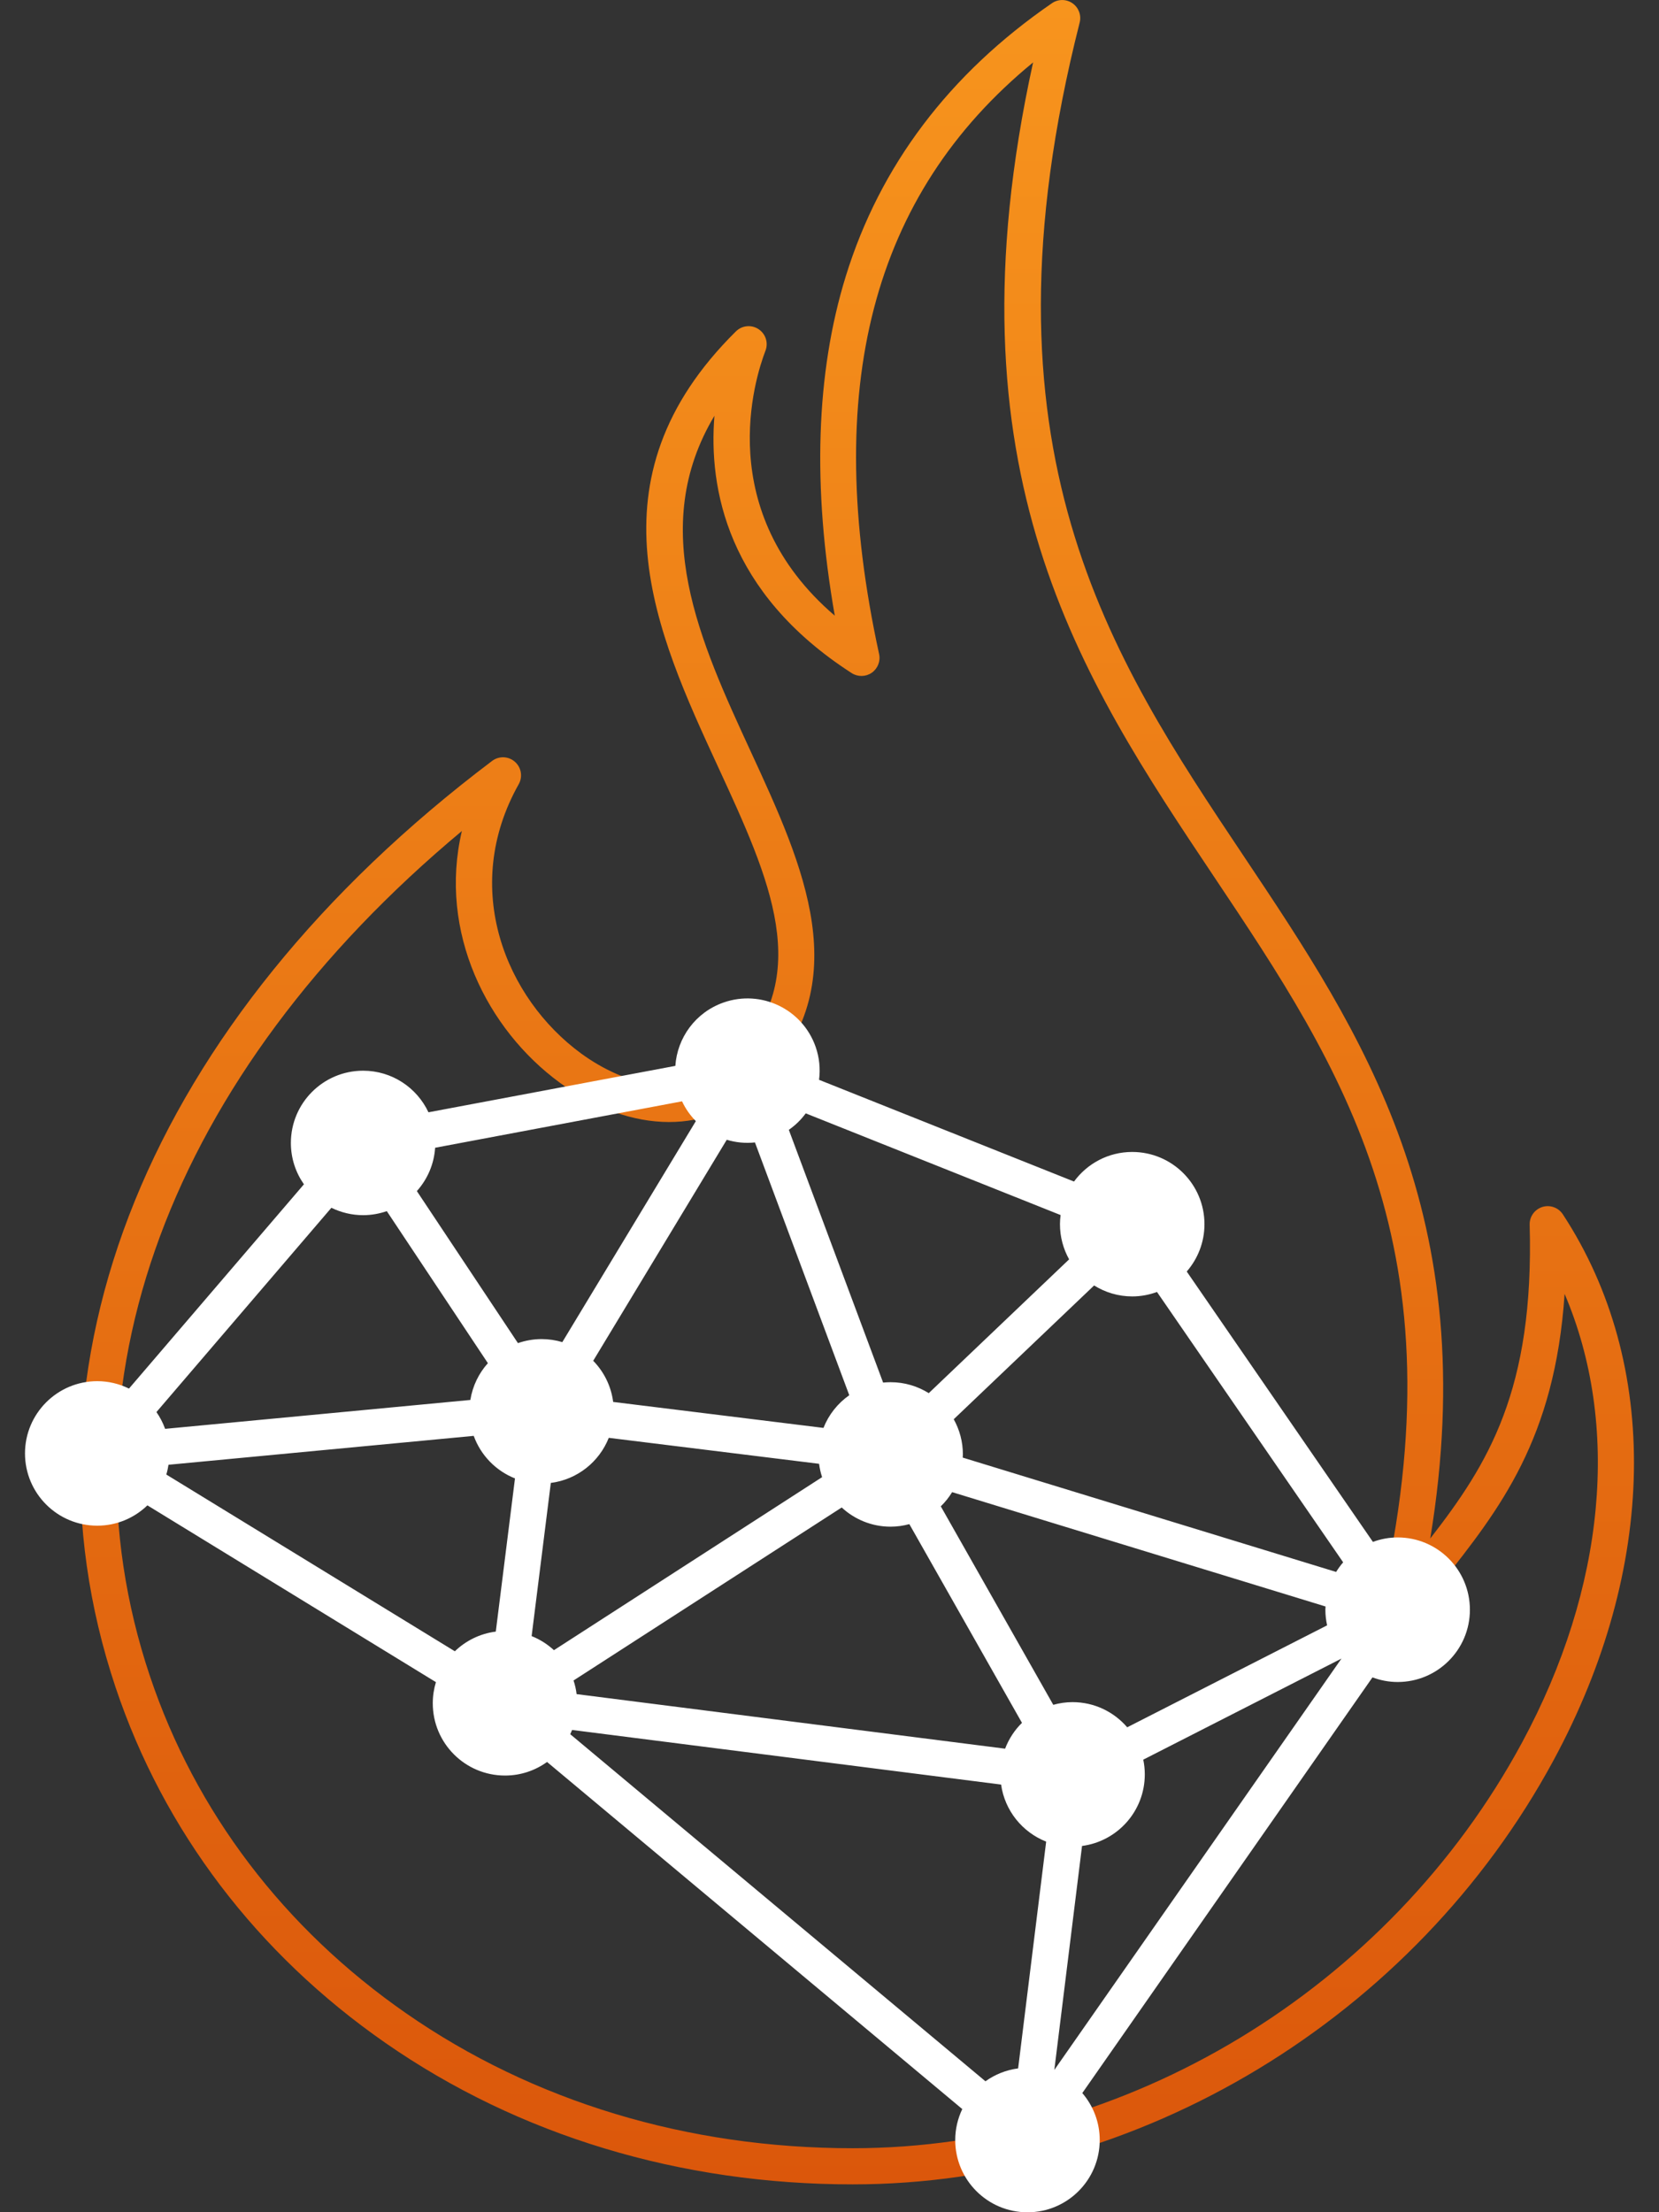 <?xml version="1.0" encoding="utf-8"?>
<!-- Generator: Adobe Illustrator 27.4.1, SVG Export Plug-In . SVG Version: 6.00 Build 0)  -->
<svg version="1.1" id="Layer_1" xmlns="http://www.w3.org/2000/svg" xmlns:xlink="http://www.w3.org/1999/xlink" x="0px" y="0px"
	 viewBox="0 0 600 800" style="enable-background:new 0 0 600 800;" xml:space="preserve">
<rect x="0" y="0" width="600" height="800" fill="#333333" stroke="none"/>
<style type="text/css">
	.st0{fill:url(#SVGID_1_);}
	.st1{fill:#FFFFFF;}
</style>
<g>
	<g>
		<g>
			<linearGradient id="SVGID_1_" gradientUnits="userSpaceOnUse" x1="309.979" y1="1.818989e-12" x2="309.979" y2="789.929">
				<stop  offset="0" style="stop-color:#F7941D"/>
				<stop  offset="1" style="stop-color:#DB570B"/>
			</linearGradient>
			<path class="st0" d="M308.37,789.93c-62.37,0-120.79-17.68-168.95-51.14c-46.5-32.31-80.26-76.78-97.62-128.6
				C2.92,494.11,53.82,368.87,177.98,275.17c2.47-1.86,5.91-1.74,8.23,0.3c2.33,2.04,2.91,5.43,1.39,8.12
				c-21.16,37.62-4.65,77.47,22.6,97.4c15.63,11.42,39.5,18.74,55.33,1.74c29.12-29.63,12.94-64.72-5.8-105.34
				c-22.45-48.67-47.89-103.84,6.42-157.55c2.19-2.16,5.59-2.51,8.17-0.82c2.58,1.69,3.63,4.94,2.52,7.81
				c-3.83,9.95-19.12,58,25.07,95.82c-8.16-46.53-6.83-87.76,3.98-122.76c12.35-39.98,37.44-73.2,74.56-98.73
				c2.24-1.54,5.21-1.53,7.43,0.02c2.23,1.55,3.27,4.33,2.6,6.97c-39.13,154.21,10.98,229.14,59.43,301.6
				c42.65,63.79,86.66,129.6,67.36,246.61c20.85-26.85,37.64-53.53,35.95-113.46c-0.08-2.92,1.79-5.54,4.58-6.42
				c2.78-0.88,5.82,0.21,7.42,2.65c35.45,54.13,34.21,127.92-3.34,197.4C511.52,729.71,412.01,789.93,308.37,789.93z M167.04,300.52
				C61.3,388.72,19.18,501.53,54.19,606.04c16.46,49.14,48.51,91.33,92.69,122.02c45.96,31.93,101.8,48.8,161.49,48.8
				c98.91,0,193.91-57.53,242.02-146.56c30.39-56.23,35.65-115.14,15.47-162.4c-3.51,52.54-23.47,77.79-44.45,104.32
				c-3.53,4.46-7.17,9.07-10.72,13.8c-1.85,2.48-5.19,3.31-7.99,2c-2.8-1.3-4.3-4.4-3.6-7.4c30.06-128.83-13.71-194.3-60.06-263.62
				c-48.16-72.03-97.9-146.43-65.41-294.42c-58.34,47.81-76.56,118.01-55.69,213.95c0.56,2.58-0.49,5.25-2.66,6.76
				c-2.17,1.5-5.04,1.55-7.26,0.12c-45.18-29.11-51.77-66.98-49.63-93.06c-24.2,40.49-5.24,81.6,13.19,121.56
				c19.03,41.25,38.7,83.91,3.37,119.85c-17.44,18.72-46.61,18.68-72.48-0.22C176.18,372.3,158.46,337.1,167.04,300.52z"/>
		</g>
	</g>
	<path class="st1" d="M505.48,555.98c-3.15,0-6.16,0.59-8.95,1.61l-67.33-97.77c3.98-4.59,6.41-10.56,6.41-17.11
		c0-14.43-11.7-26.13-26.13-26.13c-8.65,0-16.3,4.22-21.05,10.7l-92.21-36.79c0.5-3.9,0.15-7.98-1.24-11.94
		c-4.77-13.62-19.68-20.79-33.3-16.01c-10.18,3.57-16.75,12.79-17.43,22.91l-89.29,16.79c-4.17-8.88-13.17-15.04-23.63-15.04
		c-14.43,0-26.13,11.7-26.13,26.13c0,5.57,1.75,10.71,4.72,14.95l-63.27,73.87c-3.47-1.7-7.35-2.68-11.48-2.68
		c-14.43,0-26.13,11.7-26.13,26.13c0,14.43,11.7,26.13,26.13,26.13c7.05,0,13.44-2.81,18.14-7.35l104.35,63.93
		c-0.74,2.42-1.14,4.98-1.14,7.65c0,14.43,11.7,26.13,26.13,26.13c5.68,0,10.92-1.83,15.2-4.91l150.17,125.52
		c-1.62,3.4-2.55,7.18-2.55,11.2c0,14.43,11.7,26.13,26.13,26.13s26.13-11.7,26.13-26.13c0-6.49-2.38-12.42-6.3-16.99l104.94-150.32
		c2.84,1.06,5.9,1.67,9.11,1.67c14.43,0,26.13-11.7,26.13-26.13C531.61,567.67,519.91,555.98,505.48,555.98z M246.67,398.27
		c1.27,2.72,2.98,5.11,4.99,7.16l-35.97,59.53l-12.32,20.39c-2.37-0.71-4.89-1.1-7.49-1.1c-3,0-5.87,0.53-8.56,1.46l-36.56-54.98
		c3.78-4.22,6.21-9.66,6.61-15.67L246.67,398.27z M387.9,615.54c-2.42,0-4.75,0.35-6.97,0.97l-40.68-71.78
		c1.58-1.52,2.95-3.25,4.1-5.13l36.6,11.21l98.45,30.14c-0.02,0.38-0.06,0.76-0.06,1.15c0,1.95,0.23,3.84,0.63,5.67l-72.3,36.87
		C402.89,619.08,395.82,615.54,387.9,615.54z M273.04,413.14l34.11,91.41c-4.17,2.92-7.44,7.02-9.33,11.82l-76.06-9.39
		c-0.75-5.76-3.35-10.93-7.22-14.88l48.3-79.93C266.1,413.16,269.55,413.51,273.04,413.14z M220.17,519.96l76.06,9.39
		c0.22,1.66,0.58,3.28,1.09,4.83l-62.84,40.54l-34.14,22.03c-2.34-2.16-5.06-3.89-8.07-5.09l6.94-55.39
		C208.79,535.04,216.73,528.65,220.17,519.96z M207.43,607.71l65.1-42l31.88-20.56c4.66,4.3,10.86,6.94,17.69,6.94
		c2.35,0,4.61-0.34,6.78-0.92l40.73,71.86c-2.66,2.61-4.75,5.79-6.1,9.34l-154.97-19.73C208.33,610.94,207.96,609.29,207.43,607.71z
		 M483.23,568.46l-135.05-41.35c0.02-0.38,0.06-0.76,0.06-1.15c0-4.62-1.21-8.95-3.31-12.72l50.77-48.38
		c4.01,2.5,8.72,3.96,13.79,3.96c3.15,0,6.16-0.59,8.95-1.61l67.33,97.77C484.83,566.07,483.98,567.23,483.23,568.46z
		 M131.33,439.44c3,0,5.87-0.53,8.56-1.46l36.56,54.98c-3.28,3.66-5.53,8.23-6.34,13.3l-57.97,5.49l-52.42,4.96
		c-0.79-2.17-1.84-4.21-3.14-6.07l63.27-73.87C123.32,438.45,127.2,439.44,131.33,439.44z M60.94,529.7l32.43-3.07l77.96-7.38
		c2.54,7.02,8,12.64,14.92,15.39l-0.08,0.63l-6.86,54.76c-5.72,0.73-10.86,3.3-14.81,7.12L60.15,533.23
		C60.5,532.09,60.75,530.9,60.94,529.7z M206.9,625.6l155.16,19.75c1.33,9.44,7.69,17.24,16.3,20.63l-10.14,82.01
		c-4.37,0.57-8.4,2.21-11.82,4.66L206.23,627.13C206.46,626.62,206.7,626.12,206.9,625.6z M383.58,439.4
		c-0.14,1.08-0.23,2.18-0.23,3.3c0,4.62,1.21,8.95,3.31,12.72L335.9,503.8c-4.01-2.5-8.72-3.96-13.79-3.96
		c-0.92,0-1.83,0.05-2.72,0.14l-34.1-91.4c2.38-1.66,4.44-3.67,6.11-5.96L383.58,439.4z M381.31,748.55l10.02-81
		c12.81-1.68,22.7-12.61,22.7-25.88c0-1.83-0.19-3.61-0.55-5.33l71.68-36.55L381.31,748.55z"/>
</g>
</svg>

